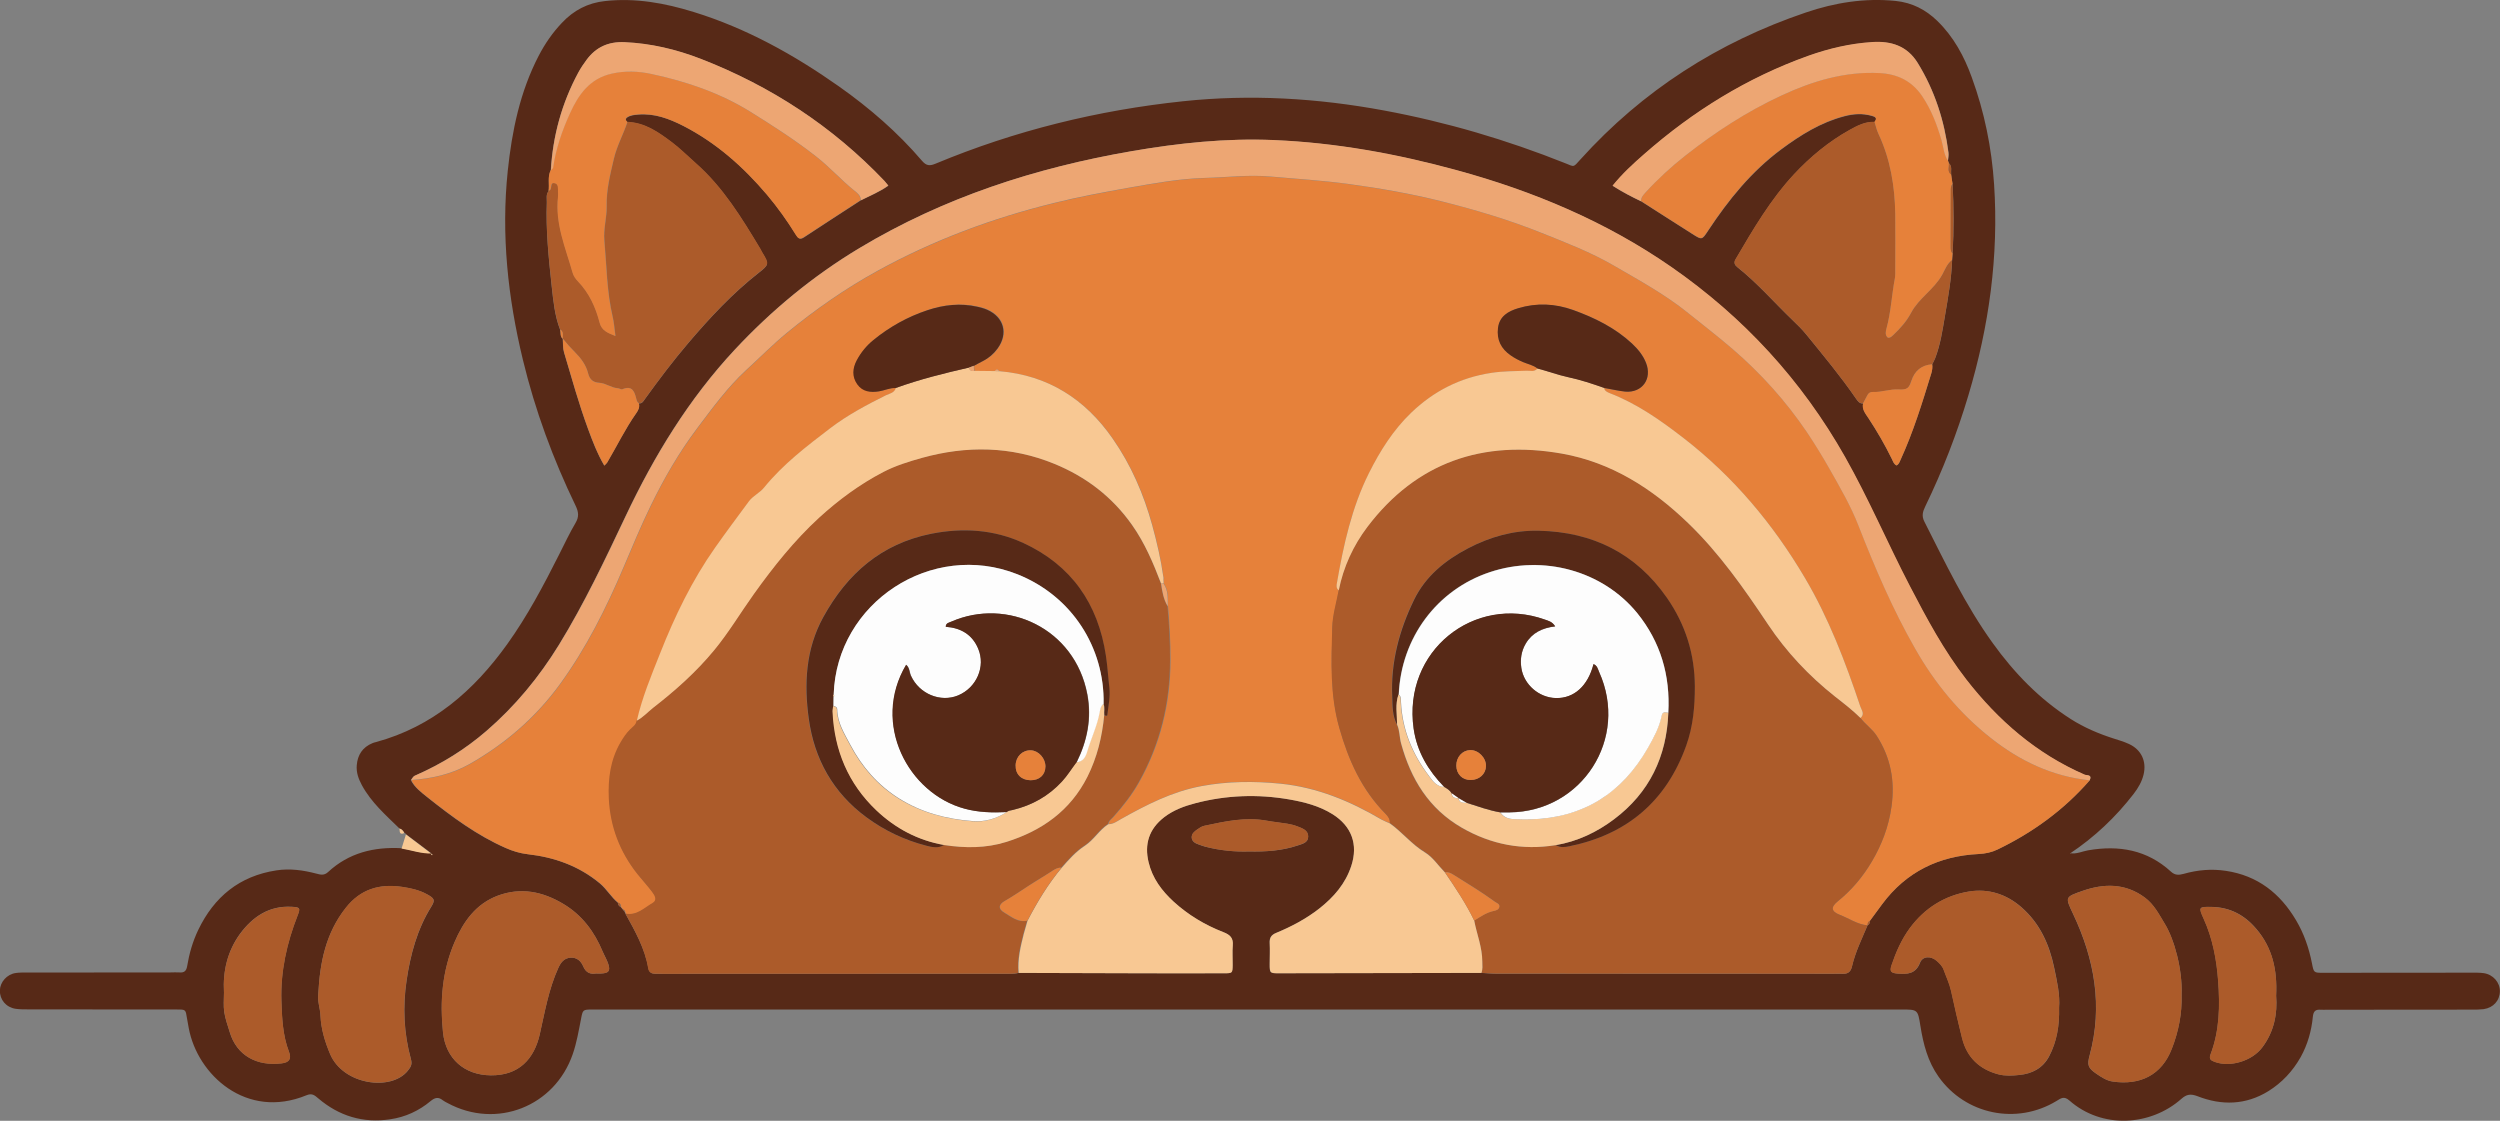 <?xml version="1.0" encoding="utf-8"?>
<!-- Generator: Adobe Illustrator 19.1.0, SVG Export Plug-In . SVG Version: 6.00 Build 0)  -->
<svg version="1.1" id="Layer_1" xmlns="http://www.w3.org/2000/svg" xmlns:xlink="http://www.w3.org/1999/xlink" x="0px" y="0px"
	 viewBox="0 0 2165.4 970.8" style="enable-background:new 0 0 2165.4 970.8;" xml:space="preserve">
<rect x="0" y="0" width="2165.4" height="970.8" fill="#808080" stroke="none"/>
<style type="text/css">
	.st0{fill:#572917;}
	.st1{fill:#F8C893;}
	.st2{fill:#E6813A;}
	.st3{fill:#AC5B2A;}
	.st4{fill:#EDA673;}
	.st5{fill:#FDFDFD;}
</style>
<g>
	<path class="st0" d="M346,717.6c-11.9-11.6-24.5-22.6-32.6-37.6c-2.9-5.4-4.9-10.9-4.4-17.1c0.7-9.1,5.1-15.7,13.6-19.2
		c0.9-0.4,1.9-0.7,2.9-0.9c49.1-13.3,84.9-44.5,113.8-84.8c17.5-24.4,31.5-50.9,45-77.7c4.7-9.2,9-18.6,14.3-27.5
		c3.1-5.3,2.5-9.5,0-14.7c-19.6-40.6-35.1-82.6-45.7-126.5c-13-53.8-18.9-108.3-13.1-163.6c3.6-34.5,10.6-68.5,26.8-99.7
		c5.4-10.4,12-20,20.1-28.5C496.8,9,509.1,2.5,524.1,0.9c26.4-2.9,51.9,1.8,76.8,9.5c45.6,14.1,86.8,37,125.7,64.4
		c26.5,18.7,50.9,39.8,72,64.5c3.8,4.4,6.7,4.6,11.9,2.4c68.7-28.6,140.3-46.2,214.2-54c58.4-6.2,116.4-2.7,174.1,8
		c53.9,10,106.2,25.4,157,45.7c8.1,3.2,6.6,3.9,13.1-3.3c53.9-59.7,119.4-101.6,195.3-127.3c25-8.5,51-12.7,77.7-10
		c14.3,1.5,26,7.5,36.1,17.3c14.2,13.8,23.3,30.7,29.9,49c10.9,29.9,17.2,60.8,19.3,92.6c4.1,62.2-4.4,122.9-22.2,182.5
		c-9.9,33.2-22.4,65.5-37.5,96.6c-2.1,4.4-3.2,8.1-0.7,13c18.2,35.9,35.5,72.3,59.2,105.2c18.7,26,40.5,48.5,67.6,65.8
		c11.6,7.4,24.1,12.7,37.2,16.9c4.4,1.4,8.9,2.7,13.2,4.7c10.7,4.9,15.4,15,12.7,26.4c-1.5,6.3-4.7,11.7-8.6,16.8
		c-15.6,20.2-33.9,37.5-55.2,51.7c0,0,0.3,0.2,0.3,0.2l-0.2-0.5c5.5,1,10.5-1.6,15.7-2.5c26.7-4.6,51.1-0.4,71.7,18.5
		c3.6,3.3,6.9,3,11,1.9c12-3.4,24.2-4.5,36.6-2.6c27.4,4.1,46.9,19.4,60.7,42.7c6.9,11.6,11.2,24.1,13.8,37.3
		c1.6,8.3,1.6,8.3,9.8,8.3c42.7,0,85.3-0.1,128-0.1c3.7,0,7.4-0.1,11,0.4c8.2,1.2,14.1,8.1,14,15.7c-0.1,8.1-5.7,14.3-14.1,15.5
		c-3.3,0.4-6.6,0.4-10,0.4c-42,0-84,0.1-126,0.1c-1.7,0-3.3,0.1-5,0c-4.5-0.4-6.4,1.2-6.9,6c-1.2,12.4-4.5,24.1-10.6,35.1
		c-6.9,12.2-16.2,22.1-27.9,29.4c-19.6,12.1-40.4,12.6-61.4,4.4c-5.8-2.2-9.4-1.8-14,2.3c-26.6,23.6-68.8,26.3-97,1.4
		c-4.7-4.1-7.3-1.9-11.1,0.4c-34.5,21-78.9,11.9-102.2-21c-9.3-13.1-13.2-28.2-15.7-43.8c-2.3-14.4-2.2-14.4-16.6-14.4
		c-376.3,0-752.6,0-1128.9,0c-1.7,0-3.3,0-5,0c-8.2,0.1-8.1,0.1-9.7,8.5c-2,10.1-3.7,20.3-7.1,30.1c-15.6,45.4-66,65.3-108.3,42.5
		c-1.5-0.8-3-1.5-4.3-2.5c-3.8-3.1-6.9-2.3-10.5,0.7c-10.2,8.5-21.9,13.9-35.1,15.8c-23.5,3.5-44.2-2.8-62.2-18.1
		c-3.1-2.6-5.3-4.8-10.3-2.7c-52,21.4-94.4-17.8-101.9-58.1c-0.5-2.9-1.1-5.9-1.6-8.9c-1.1-7.2-1.1-7.3-8.4-7.3
		c-43-0.1-86,0-129-0.1c-3.7,0-7.4,0-11-0.5c-8.3-1.3-13.8-7.9-13.6-16c0.2-7.2,6.1-13.9,13.7-15c3.3-0.5,6.6-0.4,10-0.4
		c41.3,0,82.7,0,124-0.1c2.7,0,5.3-0.2,8,0c4,0.3,5.8-1.3,6.5-5.4c1.8-10.9,4.8-21.4,9.6-31.4c13.8-28.7,35.7-46.7,67.7-51.6
		c11.7-1.8,23.2-0.2,34.6,2.8c3.5,0.9,6.6,1.9,10.1-1.3c18-16.7,39.8-22,63.7-20.7c8.7,1.5,17,4.6,26,4.3c-0.8,1.3-0.1,1.5,1,1.3
		c-0.4-0.4-0.8-0.8-1.2-1.2c-7.3-5.5-14.7-11.1-22-16.6c-0.3-0.6-0.7-1-1.4-1.2C349.3,719.7,348.1,718.2,346,717.6z M487.5,293.6
		c0,0-0.1-0.1-0.1-0.1c0.3,3.9,0,8.1,1.1,11.8c6.6,22.2,12.8,44.5,20.8,66.3c3.9,10.7,8,21.4,14.1,31.8c1.2-1.3,2-1.9,2.5-2.7
		c8.4-14.3,15.6-29.2,25.2-42.8c1.7-2.4,3.1-5.2,2.2-8.4c2.9,0.3,4-1.9,5.3-3.8c12-16.7,24.4-33.1,37.8-48.8
		c18.6-21.8,38-42.7,60.6-60.4c9.2-7.2,9.2-7.7,3.3-17.5c-0.7-1.1-1.2-2.4-1.9-3.5c-15.9-26.5-32-53-55.6-73.8
		c-7-6.2-13.6-12.8-21-18.4c-11.4-8.6-23.2-17-38.3-17.5c-1.5-1.2-2.1-2.6-0.2-4c2.8-1.9,6.1-2.2,9.5-2.5
		c14.2-1.2,26.9,3.6,39.1,9.8c28.5,14.6,52,35.4,72.6,59.7c9.2,10.9,17.5,22.6,25,34.7c1.9,3,3.4,4.5,7,2.1
		c16.3-10.8,32.7-21.4,49.1-32c7.9-4,16.2-7.3,23.9-12.7c-1.3-1.6-2.2-2.9-3.4-4.1C721,109.4,667.6,74.5,606.8,51
		c-21.2-8.2-43.1-13.4-66-14.4c-13.9-0.6-24.7,4.3-32.8,15.3c-2.6,3.5-5,7.1-7.1,10.9c-14.3,26.5-22.1,54.8-23.9,84.8
		c-2.8,5.8-1,12-1.8,18c-2.5,2.8-1.5,6.3-1.6,9.6c-0.9,24.3,1.6,48.5,4.2,72.6c1.4,12.7,2.6,25.7,7.3,37.8
		C485.9,288.2,484.9,291.4,487.5,293.6z M1690,151.2c-0.3-3.4,1.1-7.1-2-9.9c-0.2-0.7-0.5-1.3-0.7-2c0.2-2.3,0.7-4.7,0.5-6.9
		c-3.5-27.7-11.9-53.8-26.6-77.7c-9.1-14.8-23-19.2-39.4-18.1c-19.1,1.2-37.5,5.5-55.4,11.9c-53,19-100,48.1-142.2,85.2
		c-9.5,8.3-18.8,16.8-27.3,27.3c8.1,5.3,16.4,9.5,24.7,13.5c14.8,9.5,29.6,18.9,44.5,28.4c8,5.1,8.1,5.1,13.3-2.8
		c17.7-26.8,37.6-51.5,63.7-70.8c16.7-12.4,34.1-23.2,54.4-28.5c7.8-2.1,15.8-2.6,23.6-0.4c2.1,0.6,5.8,1.5,2.6,5.3
		c-8.1-0.4-14.8,3.2-21.5,6.9c-18.2,10.1-34.2,23.4-48.2,38.4c-20.4,22-35.6,47.9-50.7,73.7c-1.8,3-0.6,5.1,1.7,6.9
		c17.3,13.7,31.7,30.4,47.5,45.6c4.1,3.9,8.2,7.9,11.8,12.3c14.9,18.3,30,36.4,43.3,55.8c1.6,2.3,3,4.4,6.2,4.3
		c-1.2,5.2,2.2,8.9,4.6,12.7c7.5,11.4,14.3,23.2,20.3,35.4c1,2,1.6,4.4,4,5.5c2-0.9,2.6-2.9,3.4-4.7c11.1-24.2,18.9-49.6,26.7-75
		c0.8-2.6,1.1-5.2,0.8-7.9c0.9-1.8,1.9-3.5,2.6-5.3c4.6-11.9,6.4-24.4,8.5-36.8c2.7-16,5.6-32,6.2-48.3c0.1-1.9,0.2-3.7,0.4-5.6
		c1.2-20.1,1.1-40.1,0-60.2C1690.7,156.6,1690.3,153.9,1690,151.2z M1617.6,801.5c1.6-0.8,2.1-2.3,2.1-4c3.5-4.8,7.1-9.6,10.6-14.4
		c20.8-28,49.1-41.7,83.6-43.4c5.8-0.3,11.2-1.5,16.3-3.9c30.5-14.7,57.5-34.3,79.8-59.9c2.5-5.4-2.9-4.1-4.7-4.9
		c-41.7-18.1-74.8-46.9-102.4-82.4c-19.5-25.1-34.4-53-49-81.1c-19.2-36.9-35.5-75.3-56-111.6c-37.6-66.4-88-121.1-150.5-164.6
		c-56.7-39.4-119.4-65.7-185.8-83.8c-51.9-14.2-104.5-23.8-158.3-26.1c-41.5-1.8-82.5,2.5-123.3,9.6
		c-83.4,14.4-162.7,40.1-235.7,83.9c-40.3,24.2-76.1,53.8-108.1,88.1c-39.7,42.6-69.6,91.6-94.4,144c-18,37.9-35.9,75.9-57.9,111.7
		c-17.2,28-37.9,53.1-62.9,74.6c-18.3,15.8-38.6,28.3-60.7,38.1c-2.2,1-2.2,1-4.5,4.3c3.2,6.4,9,10.6,14.3,14.9
		c21.1,16.8,42.7,32.9,67.6,43.8c6.1,2.7,12.2,4.6,19,5.4c23.2,2.6,44.5,10.2,62.8,25.4c5.9,5,9.7,11.8,15.6,16.7
		c0.2,1.6,0.8,3,2.4,3.6c0.6,0.7,1.2,1.5,1.8,2.2c0.6,0.7,1.2,1.5,1.8,2.2c0.1,0.5,0.3,1,0.6,1.5c8.4,15.1,16.9,30.2,20,47.6
		c0.6,3.2,2.8,4.4,5.7,4.5c2.3,0.1,4.7,0.1,7,0.1c98.3,0,196.6-0.1,295-0.1c4.3,0,8.7,0.4,12.9-0.8c34.3,0.1,68.6,0.2,103,0.3
		c25,0,50,0,75,0c7.1,0,7.2-0.1,7.3-7.1c0.1-5.7-0.4-11.4,0.1-17c0.6-6.5-2.3-9.2-8.1-11.5c-15.9-6.2-30.5-14.9-43.2-26.5
		c-10.3-9.4-18.3-20.2-21.6-34c-3.8-15.8,0.4-28.9,13.4-39c8.1-6.2,17.4-9.6,27.1-12.2c26.8-7,54-8,81.2-3.3
		c13.2,2.3,26.1,5.6,37.6,12.8c16.6,10.4,22.4,26.3,16.3,44.7c-5.1,15.5-15.2,27.2-27.7,37c-11.3,8.9-24,15.6-37.3,21.1
		c-4.5,1.8-6,4.3-5.7,8.9c0.3,6,0,12,0,18c0,8.1,0.1,8.2,8.3,8.1c58.3-0.1,116.6-0.2,175-0.3c4.3,0.2,8.6,0.7,12.9,0.7
		c97.3,0.1,194.6,0.1,291.9,0.1c2.7,0,5.3-0.1,8,0c4.7,0.2,7.3-1.7,8.3-6.5C1607.1,824.5,1612.7,813.1,1617.6,801.5L1617.6,801.5z
		 M1783.5,872.9c0.9-11.4-1.8-23.1-4.2-34.7c-4.2-20.3-12.5-38.6-28.5-52.5c-13-11.3-28.6-16.2-45.3-13.5
		c-21,3.5-38.4,14.4-51.2,31.7c-7.2,9.7-12,20.7-15.8,32c-1.9,5.6-0.6,6.9,5.4,7.4c8.3,0.6,15.4,0.4,19.2-9.4
		c2.3-5.9,9.4-6,14.4-1.7c2.5,2.2,4.9,4.5,6.1,7.8c2.1,5.9,4.9,11.6,6.3,17.8c3.1,13.9,6.2,27.8,9.7,41.6
		c4.2,16.7,15.2,26.9,31.6,31.2c5.8,1.5,12,1.1,17.9,0.5c11.1-1.1,20.3-5.8,25.8-16.1C1781.6,902,1783.9,888.1,1783.5,872.9z
		 M516.3,843.2c2,0,3.4,0.1,4.7,0c6.2-0.4,7.8-2.3,5.9-8.1c-1.2-3.8-3.3-7.3-4.9-10.9c-7.2-17.3-17.9-31.7-34.3-41.4
		c-17.8-10.6-36.4-14.4-56.3-7.1c-19.2,7.1-30.1,22.6-37.7,40.4c-10.7,25-12.7,51.3-10,78.1c2.4,22.9,18.6,37,41.3,37.2
		c24.7,0.3,37.7-14.5,42.5-35.4c4.4-19.4,7.7-39.1,16-57.4c2.2-4.8,4.9-8.7,10.7-9.1c5.5-0.4,9.1,3.1,10.9,7.4
		C507.6,842.8,511.5,844,516.3,843.2z M275.7,860.7c-0.9,6.5,1.6,12.5,1.9,18.8c0.5,11.8,3.8,22.8,8.4,33.6
		c11.3,26.6,52.8,32.4,67.3,14.3c3-3.7,3.8-5.8,2.6-10.2c-6.1-22.3-7.1-45.2-3.7-67.9c3.3-22.3,9.1-44.2,21.3-63.8
		c3.7-5.9,2.9-7.3-3.5-10.8c-6.8-3.8-14.4-5.4-21.8-6.5c-19.2-2.9-35.9,1.9-48.6,18.1C282.1,808.2,277.1,833.8,275.7,860.7z
		 M1889.6,861.7c0.9-21.9-6.3-48.1-14.5-61.4c-5-8.2-9.3-16.9-17.4-22.9c-16.9-12.5-35.2-12.3-54.1-5.7c-15.2,5.3-14.8,5.4-8.1,19.7
		c18.6,39.3,26,80,14.4,122.8c-2.3,8.4-1.3,10.9,5.8,15.8c4.4,3,9.1,6.1,14.3,6.8c23.5,3.4,42.3-5.5,51.1-28.4
		C1886.9,893.6,1890.1,877.9,1889.6,861.7z M194,859.7c0,5.7-0.6,11.4,0.2,16.9c0.9,5.9,3,11.5,4.7,17.2c6.1,20.8,23.9,29.8,45,27.2
		c6.9-0.8,8.7-4.2,6.3-10.2c-5.4-14.1-6-29.2-6.5-44c-0.8-25.5,4.7-50.1,14-73.8c2.6-6.6,2.2-7.2-5-7.6
		c-19.6-1.1-33.8,8.6-44.8,23.4C197,823.9,192.9,841.2,194,859.7z M1971.5,862.4c1.1-22.1-3.2-41.4-17.1-57.8
		c-10.2-12.1-22.9-18.8-38.8-19.1c-11.2-0.2-11.4,0.2-6.9,10.1c7.8,17.1,11.3,35.5,12.6,53.9c1.6,21.5,1.3,43.2-6.6,63.8
		c-1.5,3.9,0.1,5.2,3.6,6.4c13.5,5,32.4-0.8,41.2-12.5C1969.8,893.5,1972.8,877.9,1971.5,862.4z M1081.8,737.5
		c14.7,0.3,28.6-0.6,42-5.1c4.1-1.4,9.2-2.3,9.3-7.6c0.1-5.7-5.1-7.3-9.4-9c-2.8-1.1-5.7-1.8-8.7-2.3c-5.9-1-11.9-1.5-17.7-2.6
		c-18.5-3.4-36.3,0.6-54.1,4.4c-2.4,0.5-4.2,1.8-6.2,3.2c-2.6,1.7-5,3.8-4.8,7.1c0.3,3.4,3.1,4.9,6.1,5.9c1.9,0.7,3.8,1.4,5.7,1.9
		C1056.6,736.6,1069.5,737.9,1081.8,737.5z"/>
	<path class="st1" d="M351.6,722.8c7.3,5.5,14.7,11.1,22,16.6l0.2-0.1c-8.9,0.2-17.3-2.8-26-4.3
		C349.1,730.9,350.3,726.8,351.6,722.8z"/>
	<path class="st1" d="M346,717.6c2.1,0.6,3.3,2.1,4.2,4C345.7,723.5,346.3,720.1,346,717.6z"/>
	<path class="st2" d="M1810,675.9c-22.3,25.6-49.3,45.2-79.8,59.9c-5.1,2.5-10.5,3.6-16.3,3.9c-34.4,1.7-62.7,15.3-83.6,43.4
		c-3.6,4.8-7.1,9.6-10.6,14.4c-1.7,0.8-2.2,2.2-2.1,4c0,0,0,0,0,0c-8.8-0.8-16-6-24-9.1c-7.7-2.9-8.1-6.7-1.7-11.8
		c12-9.6,21.7-21.2,29.5-34.5c8.6-14.7,14.5-30.2,16.9-47.2c3.2-22.3-0.6-42.7-12.8-61.6c-3.8-5.9-9.8-9.9-14-15.4
		c4-3.4,0.8-7-0.2-10c-12.9-38.5-27.3-76.4-48.1-111.5c-27.5-46.5-61.7-87.3-104.5-120.5c-20-15.5-40.6-30.1-64.5-39.3
		c-2.1-0.8-4.4-1.8-4.8-4.6c6.2,1.1,12.3,2.7,18.5,3.2c14.6,1.2,23.4-11.1,17.9-24.9c-2.6-6.6-7-11.9-12.2-16.8
		c-14.7-13.6-32.2-22.3-50.7-28.9c-15.7-5.6-31.9-6.4-47.9-1.6c-8.6,2.6-16.1,6.9-17.4,17c-1.3,10.2,2.6,18.1,11.1,23.9
		c3.3,2.3,6.8,4.1,10.5,5.7c4.2,1.8,8.9,2.5,12.6,5.6c-2.5,3.3-6.1,1.9-9.3,2c-10.3,0.4-20.5,0.3-30.8,1.9
		c-26.9,4.2-49.8,15.7-69.3,34.5c-15.6,15-26.9,33-36.5,52.1c-15.1,30-22.2,62.5-27.8,95.3c-0.4,2.2-0.8,4.7,1.6,6.4
		c-1.9,10.7-5.3,21.4-5.6,32.1c-0.8,29.2-2.1,58.3,6.1,87.1c7.9,28,19.4,53.7,40.1,74.5c2.2,2.2,3.9,4.6,3.6,7.9
		c-2.4-1.1-4.9-1.9-7.2-3.3c-27.2-16-55.7-27.9-87.5-31.1c-23-2.3-45.7-2.1-68.4,2.1c-25.2,4.7-47.7,16.2-69.8,28.6
		c-3.5,2-6.7,4.4-10.9,4.4c0.5-2.9,2.9-4.4,4.6-6.3c8.2-9.2,15.8-18.8,21.9-29.6c18.5-32.9,27.2-68.2,27.3-105.9
		c0-15.7-0.8-31.2-2.2-46.8c-0.1-6.8,0.6-13.7-3.7-19.7c-0.1-1.3-0.2-2.7-0.2-4c0.2-0.2,0.7-0.5,0.7-0.5c-0.2-0.5-0.5-0.9-0.8-1.3
		c-2-15.1-5.5-29.9-9.5-44.6c-7.3-26.9-18.3-52.1-34.2-74.9c-23.8-34.3-56-55-98.3-58.5c-1.3-2-2.6-1.9-3.9-0.1
		c-5.9-0.1-11.9-0.1-17.8-0.2c-0.1-1.5-0.2-3-0.3-4.5c2.6-1.4,5.2-2.8,7.9-4.2c5.2-2.6,9.5-6.2,12.8-10.9c9.4-12.9,5.6-27.2-9-33.6
		c-2.7-1.2-5.6-2-8.5-2.6c-14.7-3.3-29.1-1.6-43.2,3c-17.2,5.7-32.8,14.4-46.9,25.9c-6,4.9-10.8,10.8-14.4,17.6
		c-3.7,6.9-4.3,14,0.5,20.7c4.7,6.6,11.5,7.2,18.8,6.1c4.9-0.7,9.5-3.1,14.5-2.8c-1.1,4.3-5.3,4.8-8.4,6.3
		c-16.7,8.2-33.1,17-48,28.3c-20.6,15.7-41.2,31.4-57.7,51.7c-3.8,4.7-9.6,7.1-13.2,12c-9.8,13.3-19.8,26.5-29.2,40
		c-20,28.4-34.9,59.5-47.7,91.7c-7.6,19.1-15.5,38.1-20.1,58.3c-0.4,3.7-3.5,5.5-5.8,7.8c-3.3,3.3-5.9,7.1-8.2,11.2
		c-8.7,15-10.8,31.1-10.1,48.1c1.1,24.7,9.4,46.6,24.8,65.9c4.1,5.2,8.7,10.1,12.7,15.4c2.2,2.9,4.8,7.1,0.4,9.6
		c-7.3,4.1-13.7,11.1-23.5,9.2c-0.2-0.5-0.4-1-0.6-1.5c0-1.2-0.6-1.9-1.8-2.2c-0.6-0.7-1.2-1.5-1.8-2.2c0-1.8-0.5-3.2-2.4-3.6
		c-6-4.9-9.7-11.7-15.6-16.7c-18.2-15.2-39.6-22.8-62.8-25.4c-6.8-0.8-12.9-2.7-19-5.4c-24.9-11-46.5-27.1-67.6-43.8
		c-5.3-4.2-11.1-8.5-14.3-14.9c17.8-1.2,34.9-5,50.5-13.8c31-17.6,57.5-40.5,78.5-69.4c22.8-31.4,40-65.8,55.1-101.4
		c7.5-17.7,14.9-35.5,23.3-52.8c11.4-23.7,24.6-46.4,40.5-67.5c13.2-17.5,26.2-35.4,42.3-50.2c11.7-10.8,22.9-22.2,35.3-32.3
		c24.5-20.1,50.3-38.2,78-53.4c48.6-26.8,100.2-46,154.1-59.2c20.9-5.1,42.1-9.1,63.3-12.9c22.2-3.9,44.5-8,66.9-8.6
		c18.8-0.5,37.5-2.9,56.6-1.2c22.4,2,44.9,3.4,67.3,6.4c27.3,3.7,54.4,8.5,81,15.1c29.3,7.3,58.3,16,86.4,27.3
		c21.3,8.5,42.8,16.8,62.6,28.3c22,12.8,44.4,25,64.5,41.2c12.8,10.4,26.1,20.5,38.5,31.2c24.4,21,46.1,45.1,64.3,72
		c7.1,10.4,13.6,21.1,19.8,32.2c9,15.9,18.2,31.7,24.8,48.7c14.3,36.6,29.8,72.6,49.2,106.7c17,29.7,38.3,55.8,65.3,77.1
		C1749.5,659.1,1777.6,672.5,1810,675.9z"/>
	<path class="st3" d="M541.7,791.3c9.8,2,16.2-5,23.5-9.2c4.4-2.5,1.8-6.7-0.4-9.6c-4-5.3-8.5-10.2-12.7-15.4
		c-15.3-19.3-23.7-41.2-24.8-65.9c-0.7-16.9,1.4-33.1,10.1-48.1c2.4-4.1,4.9-7.9,8.2-11.2c2.3-2.3,5.4-4.1,5.8-7.8
		c5.5-2.7,9.4-7.4,14.1-11.1c19.3-14.9,37.4-31,52.9-49.9c12.7-15.5,22.9-32.6,34.5-48.8c16.9-23.6,34.9-46.2,56.3-65.9
		c16.9-15.5,35.3-29.1,55.8-39.7c10.6-5.5,21.9-9,33.4-12.2c38.7-10.7,77-10.2,114.5,5.1c27.4,11.2,50.1,28.5,67.4,52.9
		c11.1,15.7,18.5,33,25.2,50.8c1,6.9,2.1,13.7,5.7,19.8c1.4,15.6,2.3,31.1,2.2,46.8c-0.1,37.7-8.8,73-27.3,105.9
		c-6.1,10.8-13.7,20.4-21.9,29.6c-1.7,2-4.2,3.4-4.6,6.3c-7.8,5.1-12.4,13.5-20.3,18.7c-7.8,5.1-14,12.1-20.1,19.1
		c-2.8-0.1-5,1-7.3,2.5c-6.6,4.4-13.5,8.3-20.2,12.7c-7.2,4.7-14.3,9.6-21.8,13.9c-5.3,3.1-5.4,6.7-0.3,9.8c6.1,3.6,11.9,8.9,20,7.1
		c-1.1,3.8-2.2,7.5-3.2,11.3c-2.8,11.1-5.5,22.2-4.4,33.8c-4.2,1.2-8.6,0.8-12.9,0.8c-98.3,0.1-196.6,0.1-295,0.1
		c-2.3,0-4.7,0-7-0.1c-3-0.1-5.2-1.4-5.7-4.5C558.6,821.5,550.1,806.4,541.7,791.3z M956.4,619.6c0.9,0.3,2.4,0.8,2.5-0.2
		c0.9-7.9,2.7-16,1.8-23.7c-1.1-9.2-1.6-18.5-3-27.7c-6.7-45.3-30-78.5-71.6-97.7c-25.4-11.7-52.5-13.5-80-7.9
		c-42.9,8.6-72.4,34.5-93.1,72c-15.4,28-16.8,58.5-12.6,88.5c4.8,34.4,20.8,63.6,49.9,85c15.9,11.7,33,19.7,51.8,24.6
		c5.1,1.3,10.4,2.4,15.4-0.6c18.2,2.8,36.4,2.8,54.2-2.7c30.6-9.6,55.2-26.8,70.1-56.4C950.4,655.9,954.7,638.1,956.4,619.6z"/>
	<path class="st3" d="M1611.5,621.9c4.2,5.6,10.2,9.5,14,15.4c12.2,18.9,16,39.3,12.8,61.6c-2.4,17.1-8.3,32.6-16.9,47.2
		c-7.8,13.2-17.5,24.8-29.5,34.5c-6.3,5.1-6,8.8,1.7,11.8c8,3.1,15.2,8.3,24,9.1c-4.9,11.6-10.6,23-13.4,35.4
		c-1.1,4.8-3.6,6.8-8.3,6.5c-2.7-0.1-5.3,0-8,0c-97.3,0-194.6,0-291.9-0.1c-4.3,0-8.6-0.4-12.9-0.7c1.4-3.1,0.8-6.4,0.8-9.7
		c0-12.3-4.7-23.7-7-35.6c5.3-3.3,10.4-6.9,16.7-8.3c2.1-0.4,4.9-1.1,5.1-4c0.1-2.3-2.3-2.8-3.9-4c-11.5-8.5-23.8-15.8-35.9-23.4
		c-2.4-1.5-4.6-2.5-7.4-2.2c-5.8-5.9-10.4-13.2-17.5-17.5c-11.4-6.9-19.6-17.5-30.3-25.1c0.3-3.3-1.4-5.6-3.6-7.9
		c-20.7-20.9-32.2-46.6-40.1-74.5c-8.2-28.7-6.9-57.9-6.1-87.1c0.3-10.7,3.6-21.4,5.6-32.1c4-20.2,12.6-38.8,24.8-54.9
		c42.6-56.2,100.1-75.5,168.4-63.5c43,7.5,78.4,30.2,109.4,60.2c27,26,48.4,56.6,69.1,87.6c16.1,24,35.5,44.8,58.1,62.6
		C1596.9,609.2,1604.6,615.1,1611.5,621.9z M1347.5,732c3.7,2.4,7.8,1.8,11.6,1c50.1-10.2,84.1-39.1,101.3-87.4
		c5.9-16.5,7.4-33.6,7.4-51c0-28.2-8-53.6-24.1-76.7c-26.9-38.8-64.6-57.2-111.1-58.2c-21.6-0.5-42.1,5.3-61.3,15.3
		c-19.8,10.4-36.8,24.3-46.8,44.8c-12.8,26.3-20.2,54.2-18.8,83.8c0.4,8,0.2,16.5,4.2,24c2.4,5.2,2,11,3.5,16.4
		c8.4,30.9,24,56.5,52.6,73C1291.6,731.6,1318.6,736.7,1347.5,732z"/>
	<path class="st4" d="M1810,675.9c-32.4-3.4-60.5-16.8-85.8-36.8c-27-21.3-48.4-47.4-65.3-77.1c-19.5-34.1-34.9-70.1-49.2-106.7
		c-6.6-17-15.8-32.8-24.8-48.7c-6.2-11-12.8-21.7-19.8-32.2c-18.2-26.9-39.9-51-64.3-72c-12.4-10.7-25.7-20.9-38.5-31.2
		c-20-16.2-42.5-28.4-64.5-41.2c-19.8-11.5-41.3-19.8-62.6-28.3c-28.1-11.3-57.1-19.9-86.4-27.3c-26.7-6.7-53.8-11.4-81-15.1
		c-22.4-3-44.8-4.4-67.3-6.4c-19.1-1.7-37.8,0.7-56.6,1.2c-22.4,0.6-44.7,4.7-66.9,8.6c-21.2,3.8-42.4,7.7-63.3,12.9
		c-53.9,13.2-105.5,32.4-154.1,59.2c-27.7,15.3-53.5,33.3-78,53.4c-12.4,10.2-23.6,21.6-35.3,32.3c-16.1,14.8-29.1,32.7-42.3,50.2
		c-15.9,21.1-29,43.8-40.5,67.5c-8.4,17.3-15.8,35.1-23.3,52.8c-15.1,35.6-32.3,70-55.1,101.4c-21,28.9-47.5,51.8-78.5,69.4
		c-15.6,8.8-32.8,12.6-50.5,13.8c2.2-3.3,2.2-3.4,4.5-4.3c22.1-9.7,42.4-22.3,60.7-38.1c24.9-21.5,45.6-46.6,62.9-74.6
		c22-35.8,40-73.8,57.9-111.7c24.8-52.4,54.7-101.4,94.4-144c32-34.3,67.8-63.9,108.1-88.1c73-43.8,152.3-69.5,235.7-83.9
		c40.8-7,81.8-11.4,123.3-9.6c53.8,2.3,106.4,11.9,158.3,26.1c66.3,18.1,129.1,44.5,185.8,83.8c62.5,43.4,112.9,98.1,150.5,164.6
		c20.5,36.3,36.8,74.6,56,111.6c14.6,28.1,29.5,56,49,81.1c27.6,35.5,60.8,64.3,102.4,82.4C1807.1,671.8,1812.5,670.5,1810,675.9z"
		/>
	<path class="st1" d="M1276.9,797.4c2.3,11.9,7,23.2,7,35.6c0,3.3,0.5,6.6-0.8,9.7c-58.3,0.1-116.6,0.2-175,0.3
		c-8.2,0-8.3-0.1-8.3-8.1c0-6,0.3-12,0-18c-0.2-4.6,1.3-7.1,5.7-8.9c13.3-5.5,25.9-12.2,37.3-21.1c12.5-9.9,22.7-21.5,27.7-37
		c6-18.5,0.3-34.3-16.3-44.7c-11.5-7.2-24.4-10.5-37.6-12.8c-27.3-4.7-54.4-3.7-81.2,3.3c-9.7,2.5-19.1,6-27.1,12.2
		c-13,10.1-17.2,23.2-13.4,39c3.3,13.8,11.4,24.6,21.6,34c12.7,11.6,27.2,20.3,43.2,26.5c5.7,2.2,8.7,5,8.1,11.5
		c-0.5,5.6,0,11.3-0.1,17c-0.1,7-0.2,7.1-7.3,7.1c-25,0.1-50,0.1-75,0c-34.3-0.1-68.6-0.2-103-0.3c-1.1-11.6,1.6-22.7,4.4-33.8
		c1-3.8,2.1-7.6,3.2-11.3c8.4-16.2,17.8-31.8,29.6-45.9c6.1-7,12.3-14,20.1-19.1c7.9-5.2,12.5-13.6,20.3-18.7
		c4.3,0,7.4-2.4,10.9-4.4c22.1-12.4,44.5-23.9,69.8-28.6c22.7-4.2,45.5-4.4,68.4-2.1c31.8,3.2,60.3,15.1,87.5,31.1
		c2.3,1.3,4.8,2.2,7.2,3.3c10.7,7.6,18.9,18.2,30.3,25.1c7.1,4.3,11.7,11.6,17.5,17.5C1260.7,769.1,1269.8,782.6,1276.9,797.4z"/>
	<path class="st3" d="M485.2,285.4c-4.7-12.2-5.9-25.1-7.3-37.8c-2.6-24.1-5.2-48.2-4.2-72.6c0.1-3.2-0.9-6.7,1.6-9.6
		c0.3-0.2,0.5-0.4,0.8-0.6c2.7-1.3-0.1-7.3,4.5-6.2c3.5,0.8,2.8,4.8,2.9,7.7c0,1.3,0.1,2.7,0,4c-2.7,23.2,6.5,44.2,12.6,65.8
		c0.8,2.9,2.6,5.4,4.7,7.6c9.7,10.1,15.2,22.4,18.7,35.7c1.9,7.2,7.3,8.9,13.7,11.6c-0.9-6.3-1.2-11.6-2.4-16.7
		c-5.1-21.8-5.2-44-7.2-66.1c-0.9-10.1,2.2-19.8,2-29.8c-0.3-14.1,3.1-27.6,6.3-41.2c2.6-11.1,8.2-21,11.7-31.7
		c15.2,0.6,26.9,9,38.3,17.5c7.4,5.6,14,12.2,21,18.4c23.5,20.8,39.6,47.2,55.6,73.8c0.7,1.1,1.2,2.4,1.9,3.5
		c6,9.8,5.9,10.3-3.3,17.5c-22.6,17.7-42,38.6-60.6,60.4c-13.4,15.7-25.7,32.1-37.8,48.8c-1.4,1.9-2.5,4.1-5.3,3.8
		c-1.2-0.7-1.7-1.9-2.1-3.2c-1.6-6.3-3.2-12.7-12.3-8.9c-1,0.4-2.5-0.8-3.8-0.9c-5.8-0.3-10.4-4.4-16.1-4.7c-5.5-0.3-8.5-3-9.7-8.2
		c-1.8-7.3-6.3-13.2-11.4-18.3c-3.7-3.7-7.2-7.6-10.5-11.7c0,0,0.1,0.1,0.1,0.1C487.2,290.7,488.6,287.4,485.2,285.4z"/>
	<path class="st3" d="M1613.7,349.4c-3.1,0.1-4.6-1.9-6.2-4.3c-13.4-19.4-28.5-37.6-43.3-55.8c-3.6-4.4-7.7-8.3-11.8-12.3
		c-15.8-15.2-30.2-31.9-47.5-45.6c-2.3-1.8-3.5-3.9-1.7-6.9c15.1-25.8,30.3-51.8,50.7-73.7c14-15,30-28.3,48.2-38.4
		c6.7-3.7,13.5-7.3,21.5-6.9c1.1,3.5,1.8,7.1,3.4,10.4c10.4,22.1,14.3,45.5,14.6,69.6c0.2,16,0.1,32,0,48c0,2.7,0.1,5.4-0.4,8
		c-2.7,14.3-3.4,28.9-7.2,43.1c-0.7,2.5-1.5,5.9,1.3,8c2.2,0.2,3.3-1.2,4.5-2.3c6.1-5.7,11.6-11.8,15.5-19.3
		c6.7-12.7,19.8-20.3,26.9-32.9c2.5-4.5,4.2-9.7,8.6-12.9c-0.6,16.3-3.4,32.3-6.2,48.3c-2.1,12.4-4,24.9-8.5,36.8
		c-0.7,1.8-1.7,3.6-2.6,5.3c-9.2,0.7-15.1,5.5-18,14.3c-2.1,6.3-3.7,8-10.8,7.5c-7.7-0.5-14.9,2.5-22.6,2.2
		c-2.2-0.1-3.7,0.9-4.8,2.9C1616.2,344.7,1614.9,347,1613.7,349.4z"/>
	<path class="st2" d="M1690.8,225.1c-4.4,3.3-6.2,8.5-8.6,12.9c-7,12.7-20.2,20.2-26.9,32.9c-4,7.5-9.5,13.6-15.5,19.3
		c-1.2,1.1-2.3,2.4-4.5,2.3c-2.8-2.1-1.9-5.5-1.3-8c3.9-14.1,4.5-28.8,7.2-43.1c0.5-2.6,0.4-5.3,0.4-8c0-16,0.2-32,0-48
		c-0.4-24.1-4.2-47.5-14.6-69.6c-1.5-3.3-2.3-6.9-3.4-10.4c3.2-3.8-0.5-4.7-2.6-5.3c-7.9-2.2-15.8-1.7-23.6,0.4
		c-20.3,5.3-37.7,16.2-54.4,28.5c-26.1,19.3-46,44-63.7,70.8c-5.2,7.9-5.3,7.9-13.3,2.8c-14.9-9.4-29.7-18.9-44.5-28.4
		c-0.1-3.3,1.9-5.5,4-7.7c10.5-11.6,22.2-22.2,34.4-31.8c25.8-20.4,53.5-38.4,83.5-52.2c26.8-12.4,54.6-20.8,84.6-19.3
		c15.5,0.8,28,6.7,37,20c7.9,11.7,12.9,24.6,16.7,38.1c1.7,6,2.1,12.4,5.6,17.9c0.2,0.7,0.5,1.3,0.7,2c0.5,3.4-1.6,7.2,2,9.9
		c0.4,2.7,0.8,5.5,1.2,8.2c-1.1,1.4-1.5,2.9-1.5,4.6c0,16.6,0,33.3-0.1,49.9c0,2,0.1,4,1.6,5.6
		C1691,221.4,1690.9,223.3,1690.8,225.1z"/>
	<path class="st2" d="M543.4,105.6c-3.5,10.7-9.1,20.6-11.7,31.7c-3.2,13.6-6.6,27.1-6.3,41.2c0.2,10-2.9,19.7-2,29.8
		c2,22.1,2.1,44.4,7.2,66.1c1.2,5.1,1.5,10.3,2.4,16.7c-6.4-2.7-11.8-4.4-13.7-11.6c-3.4-13.3-9-25.6-18.7-35.7
		c-2.1-2.2-3.9-4.7-4.7-7.6c-6.1-21.5-15.3-42.5-12.6-65.8c0.2-1.3,0-2.7,0-4c-0.1-3,0.6-7-2.9-7.7c-4.6-1-1.8,4.9-4.5,6.2
		c-0.3,0.1-0.6,0.4-0.8,0.6c0.9-6-1-12.2,1.8-18c0.7-0.7,1.8-1.4,1.9-2.2c2.5-16.5,7.9-32.2,14.7-47.3c7.4-16.1,17.1-30.1,36.1-34.3
		c11.5-2.6,23-2.2,34.4,0.3c30.4,6.5,59.5,16.4,86,32.9c19.4,12.1,38.7,24.5,56.7,38.6c11.8,9.2,21.7,20.5,33.4,29.8
		c2.5,2,5.3,4.2,5.2,8.1c-16.4,10.7-32.8,21.3-49.1,32c-3.6,2.4-5.2,0.9-7-2.1c-7.5-12.2-15.8-23.8-25-34.7
		c-20.6-24.3-44.1-45.1-72.6-59.7c-12.2-6.2-24.9-11-39.1-9.8c-3.4,0.3-6.7,0.6-9.5,2.5C541.3,103,542,104.4,543.4,105.6z"/>
	<path class="st3" d="M1783.5,872.9c0.4,15.2-1.8,29.2-8.8,42.1c-5.6,10.4-14.8,15-25.8,16.1c-5.9,0.6-12.1,1-17.9-0.5
		c-16.4-4.3-27.4-14.5-31.6-31.2c-3.5-13.8-6.6-27.7-9.7-41.6c-1.4-6.2-4.2-11.9-6.3-17.8c-1.2-3.3-3.6-5.6-6.1-7.8
		c-5-4.3-12.1-4.2-14.4,1.7c-3.9,9.8-11,10.1-19.2,9.4c-6-0.5-7.3-1.8-5.4-7.4c3.9-11.4,8.7-22.3,15.8-32
		c12.8-17.4,30.2-28.2,51.2-31.7c16.7-2.8,32.4,2.2,45.3,13.5c16,13.9,24.3,32.2,28.5,52.5C1781.6,849.8,1784.4,861.5,1783.5,872.9z
		"/>
	<path class="st3" d="M516.3,843.2c-4.8,0.8-8.8-0.5-11.2-6.3c-1.8-4.3-5.4-7.8-10.9-7.4c-5.8,0.4-8.5,4.3-10.7,9.1
		c-8.3,18.3-11.6,38-16,57.4c-4.8,21-17.8,35.7-42.5,35.4c-22.7-0.3-38.9-14.3-41.3-37.2c-2.8-26.8-0.8-53.1,10-78.1
		c7.6-17.8,18.5-33.3,37.7-40.4c19.8-7.3,38.5-3.5,56.3,7.1c16.4,9.7,27.1,24.1,34.3,41.4c1.5,3.7,3.7,7.2,4.9,10.9
		c1.9,5.8,0.3,7.8-5.9,8.1C519.7,843.3,518.3,843.2,516.3,843.2z"/>
	<path class="st3" d="M275.7,860.7c1.4-26.9,6.5-52.5,23.8-74.5c12.7-16.2,29.4-20.9,48.6-18.1c7.4,1.1,15,2.7,21.8,6.5
		c6.3,3.5,7.1,4.9,3.5,10.8c-12.2,19.6-18,41.4-21.3,63.8c-3.4,22.7-2.4,45.6,3.7,67.9c1.2,4.4,0.4,6.5-2.6,10.2
		c-14.5,18.1-56,12.3-67.3-14.3c-4.5-10.7-7.9-21.8-8.4-33.6C277.3,873.2,274.8,867.1,275.7,860.7z"/>
	<path class="st3" d="M1889.6,861.7c0.5,16.2-2.6,31.9-8.4,46.7c-8.8,22.9-27.6,31.8-51.1,28.4c-5.2-0.7-10-3.8-14.3-6.8
		c-7.1-4.9-8.1-7.4-5.8-15.8c11.6-42.9,4.3-83.6-14.4-122.8c-6.8-14.3-7.1-14.4,8.1-19.7c18.8-6.6,37.1-6.8,54.1,5.7
		c8.1,6,12.4,14.7,17.4,22.9C1883.3,813.6,1890.5,839.8,1889.6,861.7z"/>
	<path class="st4" d="M1687.2,139.3c-3.5-5.4-3.9-11.9-5.6-17.9c-3.9-13.5-8.8-26.3-16.7-38.1c-9-13.3-21.5-19.2-37-20
		c-30-1.5-57.8,6.9-84.6,19.3c-30,13.9-57.6,31.8-83.5,52.2c-12.2,9.6-23.8,20.2-34.4,31.8c-2.1,2.3-4.1,4.4-4,7.7
		c-8.3-4-16.5-8.2-24.7-13.5c8.5-10.5,17.8-19,27.3-27.3c42.2-37.1,89.1-66.2,142.2-85.2c18-6.4,36.4-10.7,55.4-11.9
		c16.4-1.1,30.3,3.3,39.4,18.1c14.7,23.9,23.1,50,26.6,77.7C1687.9,134.6,1687.4,137,1687.2,139.3z"/>
	<path class="st4" d="M745.6,173.5c0.1-3.9-2.7-6.1-5.2-8.1c-11.7-9.3-21.6-20.6-33.4-29.8c-18.1-14.2-37.3-26.5-56.7-38.6
		c-26.5-16.5-55.6-26.4-86-32.9c-11.5-2.5-22.9-2.9-34.4-0.3C510.9,68,501.1,81.9,493.8,98c-6.9,15.1-12.3,30.8-14.7,47.3
		c-0.1,0.8-1.3,1.4-1.9,2.2c1.7-30,9.5-58.3,23.8-84.8c2-3.8,4.5-7.4,7.1-10.9c8.1-11,18.9-15.9,32.8-15.3c22.9,1,44.8,6.2,66,14.4
		C667.6,74.5,721,109.4,766,156.6c1.1,1.2,2.1,2.5,3.4,4.1C761.8,166.2,753.5,169.5,745.6,173.5z"/>
	<path class="st3" d="M194,859.7c-1.1-18.5,3-35.8,14-50.8c11-14.9,25.2-24.5,44.8-23.4c7.1,0.4,7.6,1,5,7.6
		c-9.3,23.7-14.8,48.3-14,73.8c0.5,14.8,1.1,29.9,6.5,44c2.3,6,0.6,9.4-6.3,10.2c-21.1,2.6-38.9-6.5-45-27.2
		c-1.7-5.7-3.9-11.4-4.7-17.2C193.4,871.1,194,865.3,194,859.7z"/>
	<path class="st3" d="M1971.5,862.4c1.2,15.5-1.7,31.1-12.1,44.9c-8.8,11.7-27.7,17.5-41.2,12.5c-3.4-1.3-5-2.6-3.6-6.4
		c7.9-20.7,8.2-42.3,6.6-63.8c-1.4-18.5-4.8-36.8-12.6-53.9c-4.5-9.9-4.3-10.3,6.9-10.1c15.9,0.3,28.5,7,38.8,19.1
		C1968.4,821,1972.6,840.3,1971.5,862.4z"/>
	<path class="st2" d="M487.5,293.4c3.3,4.1,6.7,7.9,10.5,11.7c5.1,5.1,9.6,11,11.4,18.3c1.3,5.2,4.2,7.9,9.7,8.2
		c5.7,0.3,10.3,4.4,16.1,4.7c1.3,0.1,2.8,1.3,3.8,0.9c9.1-3.8,10.7,2.6,12.3,8.9c0.3,1.3,0.8,2.5,2.1,3.2c0.9,3.2-0.4,5.9-2.2,8.4
		c-9.6,13.6-16.8,28.6-25.2,42.8c-0.5,0.8-1.2,1.4-2.5,2.7c-6.1-10.3-10.1-21.1-14.1-31.8c-8-21.7-14.2-44.1-20.8-66.3
		C487.5,301.5,487.8,297.4,487.5,293.4z"/>
	<path class="st2" d="M1613.7,349.4c1.2-2.3,2.5-4.6,3.7-7c1-2,2.5-3,4.8-2.9c7.6,0.3,14.8-2.7,22.6-2.2c7.1,0.4,8.8-1.2,10.8-7.5
		c2.9-8.8,8.8-13.6,18-14.3c0.4,2.7,0,5.3-0.8,7.9c-7.8,25.4-15.6,50.8-26.7,75c-0.8,1.8-1.4,3.7-3.4,4.7c-2.4-1.1-3-3.5-4-5.5
		c-6-12.3-12.8-24-20.3-35.4C1615.8,358.3,1612.5,354.6,1613.7,349.4z"/>
	<path class="st3" d="M1081.8,737.5c-12.3,0.4-25.2-0.8-37.8-4.2c-1.9-0.5-3.8-1.2-5.7-1.9c-2.9-1-5.8-2.5-6.1-5.9
		c-0.2-3.3,2.2-5.3,4.8-7.1c1.9-1.3,3.8-2.7,6.2-3.2c17.9-3.8,35.7-7.8,54.1-4.4c5.9,1.1,11.8,1.6,17.7,2.6c2.9,0.5,5.9,1.2,8.7,2.3
		c4.3,1.7,9.6,3.3,9.4,9c-0.1,5.3-5.3,6.2-9.3,7.6C1110.4,736.8,1096.5,737.8,1081.8,737.5z"/>
	<path class="st3" d="M1691.2,219.6c-1.5-1.6-1.6-3.6-1.6-5.6c0-16.6,0.1-33.3,0.1-49.9c0-1.7,0.4-3.3,1.5-4.6
		C1692.3,179.4,1692.3,199.5,1691.2,219.6z"/>
	<path class="st3" d="M1690,151.2c-3.7-2.7-1.6-6.6-2-9.9C1691.1,144,1689.6,147.8,1690,151.2z"/>
	<path class="st2" d="M485.2,285.4c3.4,2,2,5.3,2.3,8.1C484.9,291.4,485.9,288.2,485.2,285.4z"/>
	<path class="st3" d="M535.2,781.8c2,0.4,2.4,1.9,2.4,3.6C535.9,784.8,535.4,783.4,535.2,781.8z"/>
	<path class="st3" d="M1617.6,801.5c-0.1-1.8,0.4-3.2,2.1-4C1619.7,799.2,1619.2,800.7,1617.6,801.5z"/>
	<path class="st5" d="M1793.2,739.1l0.2,0.5c0,0-0.3-0.2-0.3-0.2C1793.1,739.3,1793.2,739.1,1793.2,739.1z"/>
	<path class="st3" d="M539.4,787.6c1.1,0.3,1.8,1,1.8,2.2C540.6,789.1,540,788.4,539.4,787.6z"/>
	<path class="st1" d="M373.6,739.4c0.4,0.4,0.8,0.8,1.2,1.2c-1.1,0.2-1.8,0-1-1.3C373.8,739.3,373.6,739.4,373.6,739.4z"/>
	<path class="st1" d="M1005.7,505.4c-6.8-17.7-14.1-35.1-25.2-50.8c-17.3-24.5-40-41.7-67.4-52.9c-37.5-15.3-75.8-15.8-114.5-5.1
		c-11.4,3.2-22.8,6.7-33.4,12.2c-20.4,10.6-38.8,24.2-55.8,39.7c-21.4,19.7-39.4,42.3-56.3,65.9c-11.6,16.2-21.8,33.4-34.5,48.8
		c-15.6,18.9-33.7,35-52.9,49.9c-4.7,3.7-8.7,8.3-14.1,11.1c4.6-20.1,12.5-39.1,20.1-58.2c12.7-32.2,27.7-63.3,47.7-91.7
		c9.5-13.5,19.4-26.7,29.2-40c3.6-4.9,9.4-7.3,13.2-12c16.5-20.3,37.1-36,57.7-51.7c14.9-11.3,31.3-20,48-28.3
		c3.1-1.5,7.3-2,8.4-6.3c20.7-7.5,42-12.8,63.5-17.7c0.4,2.6,2.1,3.2,4.4,2.9c5.9,0.1,11.9,0.1,17.8,0.2c1.3,0,2.6,0.1,3.9,0.1
		c42.3,3.5,74.5,24.2,98.3,58.5c15.9,22.8,26.8,48,34.2,74.9c4,14.7,7.5,29.5,9.6,44.6c0,0.6,0,1.2,0.1,1.8c0.1,1.3,0.2,2.7,0.2,4
		C1007.1,505.5,1006.4,505.4,1005.7,505.4z"/>
	<path class="st1" d="M1611.5,621.9c-6.9-6.8-14.5-12.7-22.1-18.6c-22.6-17.9-42.1-38.6-58.1-62.6c-20.7-31-42.1-61.6-69.1-87.6
		c-31-29.9-66.5-52.6-109.4-60.2c-68.3-12-125.8,7.3-168.4,63.5c-12.2,16.1-20.8,34.7-24.8,54.9c-2.4-1.7-2-4.2-1.6-6.4
		c5.7-32.8,12.8-65.3,27.8-95.3c9.6-19.1,20.9-37.1,36.5-52.1c19.6-18.8,42.4-30.4,69.3-34.5c10.3-1.6,20.5-1.5,30.8-1.9
		c3.2-0.1,6.8,1.3,9.3-2c8.9,2.3,17.7,5.6,26.5,7.5c10.8,2.3,20.9,5.7,31.2,9.3c0.4,2.8,2.7,3.7,4.8,4.6
		c23.9,9.2,44.5,23.8,64.5,39.3c42.8,33.2,77,74,104.5,120.5c20.8,35.1,35.2,73,48.1,111.5C1612.3,614.9,1615.5,618.5,1611.5,621.9z
		"/>
	<path class="st0" d="M839.3,318.4c-21.4,4.9-42.8,10.2-63.5,17.7c-5.1-0.2-9.6,2.1-14.5,2.9c-7.2,1.1-14.1,0.5-18.8-6.1
		c-4.7-6.7-4.1-13.8-0.5-20.7c3.6-6.8,8.4-12.7,14.4-17.6c14.1-11.5,29.7-20.2,46.9-25.9c14.1-4.7,28.5-6.3,43.2-3
		c2.9,0.7,5.8,1.4,8.5,2.6c14.6,6.5,18.4,20.7,9,33.6c-3.4,4.6-7.6,8.3-12.8,10.9c-2.7,1.3-5.2,2.8-7.9,4.2
		C842.1,317.3,840.7,317.9,839.3,318.4z"/>
	<path class="st0" d="M1389.4,336c-10.2-3.6-20.4-7-31.2-9.3c-8.8-1.9-17.6-5.2-26.5-7.5c-3.7-3-8.4-3.8-12.6-5.6
		c-3.7-1.6-7.2-3.4-10.5-5.7c-8.5-5.8-12.4-13.7-11.1-23.9c1.3-10.1,8.8-14.4,17.4-17c16.1-4.9,32.2-4.1,47.9,1.6
		c18.5,6.7,36,15.3,50.7,28.9c5.2,4.9,9.6,10.2,12.2,16.8c5.5,13.8-3.3,26.1-17.9,24.9C1401.7,338.6,1395.5,337,1389.4,336z"/>
	<path class="st4" d="M1005.7,505.4c0.7,0,1.4,0.1,2.1,0.1c4.3,6,3.5,12.9,3.7,19.7C1007.8,519.1,1006.7,512.3,1005.7,505.4z"/>
	<path class="st4" d="M839.3,318.4c1.4-0.5,2.7-1.1,4.1-1.6c0.1,1.5,0.2,3,0.3,4.5C841.5,321.6,839.7,321.1,839.3,318.4z"/>
	<path class="st4" d="M865.5,321.5c-1.3,0-2.6-0.1-3.9-0.1C862.9,319.6,864.2,319.5,865.5,321.5z"/>
	<path class="st4" d="M1007.6,501.4c-0.1-0.6-0.1-1.2-0.1-1.8c0.3,0.4,0.6,0.8,0.8,1.3C1008.3,501,1007.8,501.3,1007.6,501.4z"/>
	<path class="st0" d="M817.7,731.9c-5,3.1-10.4,1.9-15.4,0.6c-18.8-4.9-35.9-12.9-51.8-24.6c-29.1-21.4-45.1-50.7-49.9-85
		c-4.2-30-2.9-60.5,12.6-88.5c20.7-37.5,50.1-63.3,93.1-72c27.5-5.5,54.6-3.8,80,7.9c41.6,19.2,64.8,52.4,71.6,97.7
		c1.4,9.2,1.9,18.5,3,27.7c0.9,7.7-0.9,15.8-1.8,23.7c-0.1,1-1.6,0.4-2.5,0.2c-0.4-3.3,0.7-6.7-0.7-10
		c0.9-48.5-27.2-93.3-74.7-112.2c-74-29.4-156.6,24.4-159.1,104.2c-0.5,0.6-0.6,1.2-0.1,1.8c0,2.7,0,5.4-0.1,8.1
		c-0.2,1.6-0.6,3.3-0.5,4.9c1.5,33.4,13.5,62.3,37.9,85.4C775.6,717.5,795.1,727.8,817.7,731.9z"/>
	<path class="st1" d="M955.7,609.6c1.4,3.2,0.3,6.7,0.7,10c-1.8,18.6-6.1,36.4-14.5,53.2c-14.9,29.5-39.4,46.7-70.1,56.4
		c-17.7,5.6-35.9,5.5-54.2,2.7c-22.6-4-42.1-14.4-58.6-30c-24.3-23.1-36.4-52-37.9-85.4c-0.1-1.6,0.4-3.3,0.5-4.9
		c1.8,0.3,3.3,1.1,3.3,3.1c0.2,11.5,6.2,20.9,11.3,30.5c10.1,19.1,23.8,35,42.3,46.6c19.6,12.2,41.3,17.8,64,19.6
		c10.4,0.8,20.3-2.1,29.1-7.8c1.6-1.4,3.6-1.5,5.5-2c16.6-4,30.8-12,42.5-24.6c4.8-5.2,8.4-11.1,12.6-16.7c5.5-0.6,7.6-4.6,9-9.1
		c3.4-11.3,8.6-21.9,10.7-33.6C952.7,614.8,953,611.5,955.7,609.6z"/>
	<path class="st2" d="M919.5,751.5c-11.7,14.1-21.2,29.7-29.6,45.9c-8.1,1.8-13.8-3.5-20-7.1c-5.2-3-5.1-6.7,0.3-9.8
		c7.5-4.3,14.5-9.2,21.8-13.9c6.7-4.3,13.6-8.3,20.2-12.7C914.4,752.5,916.7,751.4,919.5,751.5z"/>
	<path class="st0" d="M1210.1,627.6c-4.1-7.5-3.9-16-4.2-24c-1.4-29.5,6-57.4,18.8-83.8c9.9-20.5,26.9-34.4,46.8-44.8
		c19.1-10,39.6-15.8,61.3-15.3c46.5,1,84.1,19.4,111.1,58.2c16,23.1,24,48.5,24.1,76.7c0,17.5-1.5,34.5-7.4,51
		c-17.2,48.3-51.3,77.2-101.3,87.4c-3.8,0.8-7.9,1.4-11.6-1c18.7-3.2,35.4-11.1,50.4-22.4c30.7-23,45.6-54.3,47-92.3
		c1.8-32.2-6.7-61.3-27.2-86.4c-30-36.7-81.4-50.8-127.6-35.4c-45.9,15.3-76.8,56.9-78.9,106
		C1208.3,610.1,1210.1,618.9,1210.1,627.6z"/>
	<path class="st1" d="M1445,617.3c-1.4,38-16.4,69.3-47,92.3c-15,11.3-31.7,19.2-50.4,22.4c-28.9,4.7-55.9-0.4-81.4-15.1
		c-28.6-16.5-44.1-42.1-52.6-73c-1.5-5.4-1.1-11.2-3.5-16.4c0-8.7-1.8-17.5,1.2-26c2.2,1.6,1.8,4.1,1.9,6.4c1.1,24,9.9,45.1,24.2,64
		c3.3,4.3,6.6,9.4,13.2,9.6c2.6,1.5,5.2,3,6.7,5.7c0.2,4,3.3,4,6.1,4.3l-0.1-0.1c0.5,4.4,4.1,3.5,6.9,4c9.6,3,19.1,6.5,29.2,8.3
		c2.9,4.3,7.2,5.7,12,5.8c4.7,0.1,9.3,0.3,14,0.2c45.8-1.3,79.5-22.6,101.9-62.1c4.9-8.6,9.8-17.4,11.7-27.4
		C1440,616.1,1442.4,617,1445,617.3z"/>
	<path class="st2" d="M1276.9,797.4c-7.1-14.8-16.2-28.3-25.4-41.9c2.8-0.3,5,0.7,7.4,2.2c12.1,7.6,24.3,15,35.9,23.4
		c1.6,1.2,4,1.7,3.9,4c-0.2,2.9-3,3.6-5.1,4C1287.3,790.5,1282.2,794.1,1276.9,797.4z"/>
	<path class="st5" d="M871.9,703.4c-8.9,5.7-18.8,8.6-29.1,7.8c-22.7-1.7-44.4-7.3-64-19.6c-18.5-11.6-32.2-27.5-42.3-46.6
		c-5.1-9.6-11.1-19-11.3-30.5c0-1.9-1.5-2.8-3.3-3.1c0-2.7,0-5.4,0.1-8.1c0.2-0.2,0.7-0.4,0.7-0.4c-0.2-0.5-0.4-0.9-0.6-1.3
		c2.5-79.8,85-133.6,159.1-104.2c47.5,18.9,75.6,63.7,74.7,112.2c-2.6,2-3,5.2-3.5,7.9c-2.2,11.7-7.4,22.3-10.7,33.6
		c-1.4,4.6-3.5,8.6-9,9.1c9.1-18.6,13.1-38,9.2-58.8c-10.8-57.3-69.7-84-117.7-63c-2,0.9-4.8,1.1-4.9,4.5c12.9,0.9,23,6.6,28.1,18.9
		c6.6,15.6-1.4,33.9-17.3,40.5c-15.4,6.4-33.8-1.2-40.9-16.9c-1.4-3.1-1.1-7-4.2-9.6c-30.2,51,1.9,111.4,50.5,124.6
		C847.3,703.7,859.5,704,871.9,703.4z"/>
	<path class="st1" d="M721.9,601.6c0.2,0.4,0.5,0.9,0.6,1.3c0,0.1-0.4,0.3-0.7,0.4C721.4,602.7,721.4,602.1,721.9,601.6z"/>
	<path class="st0" d="M871.9,703.4c-12.3,0.6-24.6,0.3-36.6-3c-48.6-13.2-80.8-73.6-50.5-124.6c3.1,2.6,2.7,6.5,4.2,9.6
		c7.2,15.6,25.6,23.3,40.9,16.9c15.9-6.7,23.9-24.9,17.3-40.5c-5.2-12.3-15.2-18-28.1-18.9c0.1-3.4,3-3.6,4.9-4.5
		c48.1-21,106.9,5.7,117.7,63c3.9,20.8,0,40.1-9.2,58.8c-4.2,5.5-7.8,11.5-12.6,16.7c-11.6,12.6-25.9,20.6-42.5,24.6
		C875.5,701.9,873.4,702,871.9,703.4z M905.5,664c0.1-7.1-5.9-13.8-12.5-14.1c-7.3-0.3-13.1,5.3-13.3,12.9
		c-0.2,7.8,4.9,12.9,12.9,13C900.3,675.9,905.4,671.1,905.5,664z"/>
	<path class="st5" d="M1445,617.3c-2.5-0.3-5-1.3-5.8,2.9c-1.9,9.9-6.8,18.7-11.7,27.4c-22.5,39.5-56.1,60.9-101.9,62.1
		c-4.7,0.1-9.3,0-14-0.2c-4.9-0.1-9.2-1.6-12-5.8c2.7,0,5.3,0,8,0c62.9-0.6,103.5-64.2,77.6-121.5c-1.1-2.5-1.7-5.8-4.9-6.9
		c-4.9,19-16.9,29.8-32.6,29.4c-14.7-0.4-27.7-11.7-29.9-26c-1.1-7.4-0.1-14.6,3.8-21.2c5.6-9.4,14.5-13.6,25.5-14.9
		c-2.6-4.2-6-4.8-9-5.9c-61.1-21.8-123.2,27.2-113.6,94.5c2.8,19.9,12.6,36.2,26.4,50.4c-6.6-0.2-10-5.3-13.2-9.6
		c-14.3-18.9-23.1-40-24.2-64c-0.1-2.3,0.3-4.7-1.9-6.4c2.1-49.1,33-90.7,78.9-106c46.2-15.4,97.6-1.3,127.6,35.4
		C1438.3,556,1446.8,585.1,1445,617.3z"/>
	<path class="st0" d="M1250.8,681.5c-13.8-14.2-23.5-30.5-26.4-50.4c-9.5-67.4,52.5-116.3,113.6-94.5c3,1.1,6.4,1.7,9,5.9
		c-11.1,1.3-20,5.5-25.5,14.9c-3.9,6.6-4.9,13.7-3.8,21.2c2.2,14.4,15.3,25.7,29.9,26c15.7,0.4,27.8-10.5,32.6-29.4
		c3.3,1.2,3.8,4.4,4.9,6.9c25.9,57.4-14.7,120.9-77.6,121.5c-2.7,0-5.3,0-8,0c-10-1.7-19.5-5.2-29.2-8.3c-2.3-1.3-4.6-2.7-6.9-4
		c0,0,0.1,0.1,0.1,0.1c-2-1.4-4.1-2.8-6.1-4.3C1255.9,684.5,1253.4,683,1250.8,681.5z M1273.9,675.6c7.4-0.1,13-5.2,13.2-12
		c0.2-7.3-6.8-14.2-13.9-13.9c-6.8,0.3-11.8,6.2-11.8,13.5C1261.5,670.5,1266.7,675.7,1273.9,675.6z"/>
	<path class="st5" d="M1263.5,691.5c2.3,1.3,4.6,2.7,6.9,4C1267.6,695,1264,695.8,1263.5,691.5z"/>
	<path class="st5" d="M1257.5,687.2c2,1.4,4.1,2.8,6.1,4.3C1260.8,691.2,1257.7,691.2,1257.5,687.2z"/>
	<path class="st2" d="M905.5,664c-0.1,7.2-5.2,11.9-12.9,11.8c-8-0.1-13.2-5.2-12.9-13c0.2-7.6,6-13.2,13.3-12.9
		C899.6,650.2,905.6,656.9,905.5,664z"/>
	<path class="st2" d="M1273.9,675.6c-7.3,0.1-12.4-5.1-12.5-12.4c-0.1-7.3,5-13.1,11.8-13.5c7.1-0.4,14.1,6.6,13.9,13.9
		C1286.9,670.4,1281.3,675.6,1273.9,675.6z"/>
</g>
</svg>
